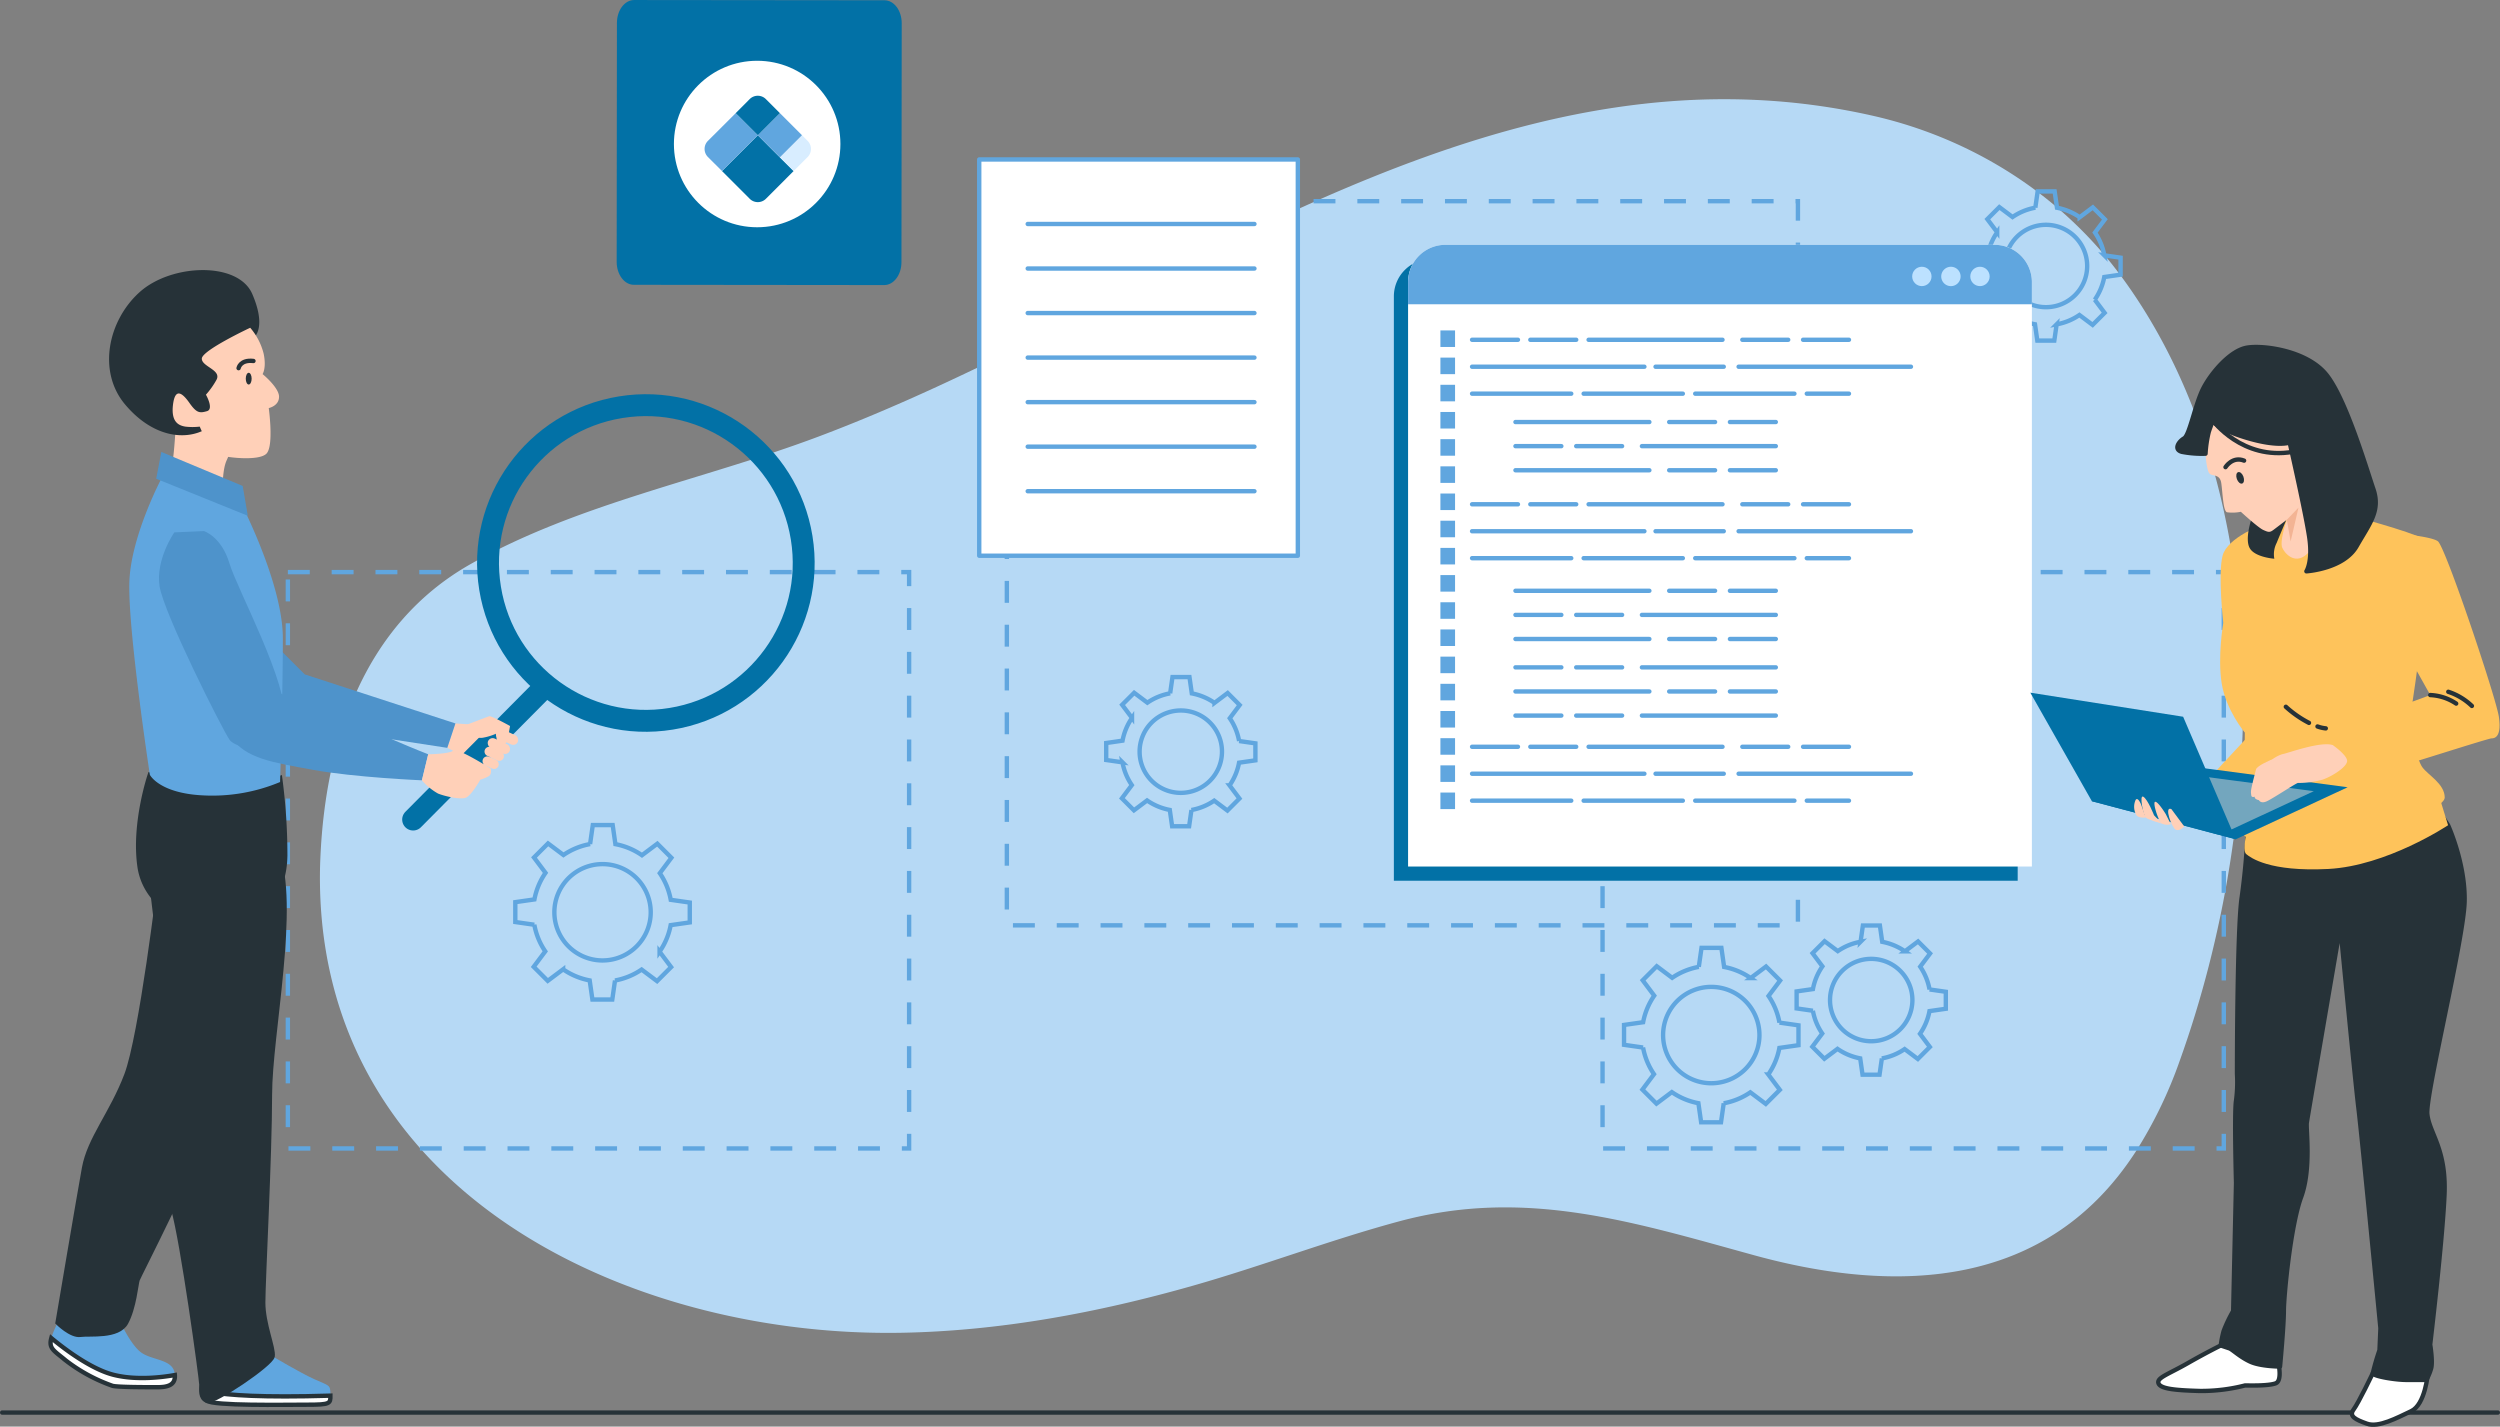 <svg xmlns="http://www.w3.org/2000/svg" width="570.599" height="325.614" viewBox="0 0 570.599 325.614">
  <rect x="0" y="0" width="570.599" height="325.614" fill="#808080" stroke="none"/>
  <g id="IT_Service_Thailand_ic_11" transform="translate(14120.5 16656.619)">
    <g id="Group_312211" data-name="Group 312211" transform="translate(-14120 -16656.619)">
      <g id="IT_Service_Argentina_ic_9" transform="translate(0 22.645)">
        <g id="Group_310761" data-name="Group 310761" transform="translate(0 0)">
          <g id="Background_Simple" data-name="Background Simple" transform="translate(72.521 0)">
            <g id="Group_310686" data-name="Group 310686" transform="translate(0 0)">
              <path id="Path_140894" data-name="Path 140894" d="M195.54,79.252c61.828-30.47,125.419-70.313,197.246-54.008,22.271,5.056,42.538,17.694,56.238,36.068C485.656,110.443,482.677,185.7,462.774,241a100.542,100.542,0,0,1-10.014,20.663c-20.2,31.207-54.241,32.677-87.074,23.655-27.785-7.636-52.4-15.49-81.1-7.727-15.9,4.3-31.3,10.21-47.141,14.708-21.564,6.124-43.8,10.284-66.254,10.705C111.773,304.124,43.9,273.787,38.64,207.376a104.526,104.526,0,0,1-.208-12.942c1.187-26.512,9.941-53.063,34.2-66.827,24.395-13.838,53.338-19.31,79.432-29.126C166.907,92.9,181.3,86.268,195.54,79.252Z" transform="translate(-38.323 -21.461)" fill="#b6d9f5"/>
            </g>
          </g>
          <g id="Floor" transform="translate(0 299.757)">
            <line id="Line_832" data-name="Line 832" x2="569.599" fill="none" stroke="#263238" stroke-linecap="round" stroke-linejoin="round" stroke-width="1"/>
          </g>
          <g id="Group_312209" data-name="Group 312209" transform="translate(65.201 13.751)">
            <g id="Segment_Lines" data-name="Segment Lines" transform="translate(0 9.524)">
              <rect id="Rectangle_163628" data-name="Rectangle 163628" width="180.556" height="165.278" transform="translate(164.1)" fill="none" stroke="#60a6df" stroke-miterlimit="10" stroke-width="1" stroke-dasharray="5"/>
              <rect id="Rectangle_163629" data-name="Rectangle 163629" width="141.795" height="131.547" transform="translate(0 84.657)" fill="none" stroke="#60a6df" stroke-miterlimit="10" stroke-width="1" stroke-dasharray="5"/>
              <rect id="Rectangle_163630" data-name="Rectangle 163630" width="141.795" height="131.547" transform="translate(300.062 84.657)" fill="none" stroke="#60a6df" stroke-miterlimit="10" stroke-width="1" stroke-dasharray="5"/>
            </g>
            <g id="Gears" transform="translate(51.912 7.291)">
              <path id="Path_140930" data-name="Path 140930" d="M133.33,90.83v4.535l4.344.622a15.735,15.735,0,0,0,2.494,6.076l-2.641,3.523,3.207,3.207,3.51-2.632a15.726,15.726,0,0,0,6.061,2.532l.624,4.36h4.535l.621-4.343a15.727,15.727,0,0,0,6.076-2.494l3.523,2.641,3.207-3.207-2.632-3.51a15.734,15.734,0,0,0,2.531-6.061l4.36-.623V90.919l-4.343-.622a15.731,15.731,0,0,0-2.494-6.076l2.641-3.523-3.207-3.207-3.51,2.632a15.735,15.735,0,0,0-6.061-2.532l-.623-4.36h-4.535l-.621,4.343a15.749,15.749,0,0,0-6.077,2.494L140.8,77.429l-3.207,3.207,2.632,3.51a15.736,15.736,0,0,0-2.532,6.061Zm19.91-8.683a10.995,10.995,0,1,1-10.994,10.995A10.995,10.995,0,0,1,153.24,82.147Z" transform="translate(-133.33 71.389)" fill="none" stroke="#60a6df" stroke-miterlimit="10" stroke-width="1"/>
              <path id="Path_140931" data-name="Path 140931" d="M192.064,85.426V89.3l3.714.531a13.454,13.454,0,0,0,2.133,5.2l-2.259,3.013,2.743,2.742,3-2.251a13.46,13.46,0,0,0,5.182,2.165l.533,3.729h3.878l.531-3.715a13.452,13.452,0,0,0,5.2-2.133l3.013,2.259,2.742-2.743-2.251-3a13.459,13.459,0,0,0,2.165-5.183l3.729-.533V85.5l-3.715-.531a13.452,13.452,0,0,0-2.133-5.2l2.259-3.013-2.743-2.742-3,2.251a13.45,13.45,0,0,0-5.183-2.165l-.533-3.729h-3.878l-.531,3.715a13.455,13.455,0,0,0-5.2,2.133l-3.012-2.259-2.743,2.742,2.251,3a13.46,13.46,0,0,0-2.165,5.183ZM209.09,78a9.4,9.4,0,1,1-9.4,9.4A9.4,9.4,0,0,1,209.09,78Z" transform="translate(-57.198 40.474)" fill="none" stroke="#60a6df" stroke-miterlimit="10" stroke-width="1"/>
              <path id="Path_140932" data-name="Path 140932" d="M497.884,343.834v4.535l4.344.622a15.73,15.73,0,0,0,2.494,6.076l-2.642,3.522,3.207,3.207,3.51-2.632a15.738,15.738,0,0,0,6.061,2.532l.623,4.36h4.535l.621-4.344a15.73,15.73,0,0,0,6.077-2.494l3.522,2.642,3.207-3.207-2.632-3.51a15.728,15.728,0,0,0,2.531-6.061l4.36-.623v-4.535l-4.343-.621a15.727,15.727,0,0,0-2.495-6.076l2.641-3.523L530.3,330.5l-3.51,2.632a15.735,15.735,0,0,0-6.061-2.531l-.623-4.36h-4.535l-.621,4.343a15.73,15.73,0,0,0-6.077,2.494l-3.522-2.641-3.207,3.207,2.632,3.51a15.735,15.735,0,0,0-2.532,6.061Zm19.91-8.683A10.995,10.995,0,1,1,506.8,346.146,10.994,10.994,0,0,1,517.794,335.151Z" transform="translate(-244.829 -153.59)" fill="none" stroke="#60a6df" stroke-miterlimit="10" stroke-width="1"/>
              <path id="Path_140933" data-name="Path 140933" d="M556.618,338.43v3.878l3.714.531a13.452,13.452,0,0,0,2.133,5.2l-2.259,3.012,2.743,2.742,3-2.25a13.462,13.462,0,0,0,5.183,2.165l.533,3.728h3.878l.531-3.714a13.471,13.471,0,0,0,5.2-2.133l3.013,2.258,2.742-2.742-2.251-3a13.446,13.446,0,0,0,2.165-5.183l3.729-.533v-3.878l-3.715-.531a13.456,13.456,0,0,0-2.133-5.2l2.258-3.012-2.742-2.743-3,2.251a13.46,13.46,0,0,0-5.183-2.165l-.533-3.728h-3.878l-.531,3.714a13.458,13.458,0,0,0-5.2,2.133L563,326.969l-2.743,2.743,2.251,3a13.464,13.464,0,0,0-2.165,5.183ZM573.644,331a9.4,9.4,0,1,1-9.4,9.4A9.4,9.4,0,0,1,573.644,331Z" transform="translate(-264.173 -155.835)" fill="none" stroke="#60a6df" stroke-miterlimit="10" stroke-width="1"/>
              <path id="Path_140934" data-name="Path 140934" d="M628.081,69.349v3.878l3.714.531a13.457,13.457,0,0,0,2.133,5.2l-2.258,3.012,2.742,2.743,3-2.251a13.463,13.463,0,0,0,5.183,2.165l.533,3.728h3.878l.531-3.714a13.451,13.451,0,0,0,5.2-2.133l3.013,2.259,2.742-2.743-2.251-3a13.455,13.455,0,0,0,2.166-5.183l3.728-.533V69.425l-3.714-.531a13.472,13.472,0,0,0-2.133-5.2l2.258-3.012L655.8,57.943l-3,2.251a13.453,13.453,0,0,0-5.183-2.165l-.533-3.729h-3.878l-.531,3.715a13.448,13.448,0,0,0-5.2,2.133l-3.012-2.259-2.743,2.742,2.251,3a13.46,13.46,0,0,0-2.165,5.183Zm17.026-7.425a9.4,9.4,0,1,1-9.4,9.4A9.4,9.4,0,0,1,645.107,61.924Z" transform="translate(-295.745 -54.3)" fill="none" stroke="#60a6df" stroke-miterlimit="10" stroke-width="1"/>
            </g>
            <g id="Screen" transform="translate(252.435 19.485)">
              <g id="Group_310697" data-name="Group 310697">
                <path id="Rectangle_163632" data-name="Rectangle 163632" d="M8.521,0H133.858a8.521,8.521,0,0,1,8.521,8.521V141.9a0,0,0,0,1,0,0H0a0,0,0,0,1,0,0V8.521A8.521,8.521,0,0,1,8.521,0Z" transform="translate(0 3.241)" fill="#0271a6"/>
                <path id="Rectangle_163633" data-name="Rectangle 163633" d="M8.521,0H133.858a8.521,8.521,0,0,1,8.521,8.521V141.9a0,0,0,0,1,0,0H0a0,0,0,0,1,0,0V8.521A8.521,8.521,0,0,1,8.521,0Z" transform="translate(3.241)" fill="#fff"/>
                <path id="Rectangle_163634" data-name="Rectangle 163634" d="M8.521,0H133.858a8.521,8.521,0,0,1,8.521,8.521v5.042a0,0,0,0,1,0,0H0a0,0,0,0,1,0,0V8.521A8.521,8.521,0,0,1,8.521,0Z" transform="translate(3.241)" fill="#60a6df"/>
                <g id="Group_310696" data-name="Group 310696" transform="translate(118.299 5.002)">
                  <ellipse id="Ellipse_4809" data-name="Ellipse 4809" cx="2.21" cy="2.21" rx="2.21" ry="2.21" transform="translate(0 0)" fill="#bce1ff"/>
                  <path id="Path_140935" data-name="Path 140935" d="M621.662,83.6a2.21,2.21,0,1,0-2.21,2.211A2.211,2.211,0,0,0,621.662,83.6Z" transform="translate(-610.61 -81.387)" fill="#bce1ff"/>
                  <ellipse id="Ellipse_4810" data-name="Ellipse 4810" cx="2.21" cy="2.21" rx="2.21" ry="2.21" transform="translate(13.263 0)" fill="#bce1ff"/>
                </g>
              </g>
              <g id="Group_310717" data-name="Group 310717" transform="translate(10.623 19.535)">
                <g id="Group_310699" data-name="Group 310699" transform="translate(7.226 2.136)">
                  <line id="Line_835" data-name="Line 835" x2="10.469" fill="none" stroke="#60a6df" stroke-linecap="round" stroke-linejoin="round" stroke-width="1"/>
                  <line id="Line_836" data-name="Line 836" x2="39.331" transform="translate(0 6.15)" fill="none" stroke="#60a6df" stroke-linecap="round" stroke-linejoin="round" stroke-width="1"/>
                  <line id="Line_837" data-name="Line 837" x2="39.331" transform="translate(60.836 6.15)" fill="none" stroke="#60a6df" stroke-linecap="round" stroke-linejoin="round" stroke-width="1"/>
                  <line id="Line_838" data-name="Line 838" x2="15.563" transform="translate(41.878 6.15)" fill="none" stroke="#60a6df" stroke-linecap="round" stroke-linejoin="round" stroke-width="1"/>
                  <line id="Line_839" data-name="Line 839" x2="22.636" transform="translate(0 12.3)" fill="none" stroke="#60a6df" stroke-linecap="round" stroke-linejoin="round" stroke-width="1"/>
                  <line id="Line_840" data-name="Line 840" x2="22.636" transform="translate(25.466 12.3)" fill="none" stroke="#60a6df" stroke-linecap="round" stroke-linejoin="round" stroke-width="1"/>
                  <line id="Line_841" data-name="Line 841" x2="22.637" transform="translate(50.932 12.3)" fill="none" stroke="#60a6df" stroke-linecap="round" stroke-linejoin="round" stroke-width="1"/>
                  <line id="Line_842" data-name="Line 842" x2="9.621" transform="translate(76.398 12.3)" fill="none" stroke="#60a6df" stroke-linecap="round" stroke-linejoin="round" stroke-width="1"/>
                  <line id="Line_843" data-name="Line 843" x2="10.469" transform="translate(13.299)" fill="none" stroke="#60a6df" stroke-linecap="round" stroke-linejoin="round" stroke-width="1"/>
                  <g id="Group_310698" data-name="Group 310698" transform="translate(26.598)">
                    <line id="Line_844" data-name="Line 844" x2="10.469" transform="translate(48.952)" fill="none" stroke="#60a6df" stroke-linecap="round" stroke-linejoin="round" stroke-width="1"/>
                    <line id="Line_845" data-name="Line 845" x2="10.469" transform="translate(35.087)" fill="none" stroke="#60a6df" stroke-linecap="round" stroke-linejoin="round" stroke-width="1"/>
                    <line id="Line_846" data-name="Line 846" x2="30.559" fill="none" stroke="#60a6df" stroke-linecap="round" stroke-linejoin="round" stroke-width="1"/>
                  </g>
                </g>
                <g id="Group_310701" data-name="Group 310701" transform="translate(7.226 39.682)">
                  <line id="Line_847" data-name="Line 847" x2="10.469" fill="none" stroke="#60a6df" stroke-linecap="round" stroke-linejoin="round" stroke-width="1"/>
                  <line id="Line_848" data-name="Line 848" x2="39.331" transform="translate(0 6.15)" fill="none" stroke="#60a6df" stroke-linecap="round" stroke-linejoin="round" stroke-width="1"/>
                  <line id="Line_849" data-name="Line 849" x2="39.331" transform="translate(60.836 6.15)" fill="none" stroke="#60a6df" stroke-linecap="round" stroke-linejoin="round" stroke-width="1"/>
                  <line id="Line_850" data-name="Line 850" x2="15.563" transform="translate(41.878 6.15)" fill="none" stroke="#60a6df" stroke-linecap="round" stroke-linejoin="round" stroke-width="1"/>
                  <line id="Line_851" data-name="Line 851" x2="22.636" transform="translate(0 12.3)" fill="none" stroke="#60a6df" stroke-linecap="round" stroke-linejoin="round" stroke-width="1"/>
                  <line id="Line_852" data-name="Line 852" x2="22.636" transform="translate(25.466 12.3)" fill="none" stroke="#60a6df" stroke-linecap="round" stroke-linejoin="round" stroke-width="1"/>
                  <line id="Line_853" data-name="Line 853" x2="22.637" transform="translate(50.932 12.3)" fill="none" stroke="#60a6df" stroke-linecap="round" stroke-linejoin="round" stroke-width="1"/>
                  <line id="Line_854" data-name="Line 854" x2="9.621" transform="translate(76.398 12.3)" fill="none" stroke="#60a6df" stroke-linecap="round" stroke-linejoin="round" stroke-width="1"/>
                  <line id="Line_855" data-name="Line 855" x2="10.469" transform="translate(13.299)" fill="none" stroke="#60a6df" stroke-linecap="round" stroke-linejoin="round" stroke-width="1"/>
                  <g id="Group_310700" data-name="Group 310700" transform="translate(26.598)">
                    <line id="Line_856" data-name="Line 856" x2="10.469" transform="translate(48.952)" fill="none" stroke="#60a6df" stroke-linecap="round" stroke-linejoin="round" stroke-width="1"/>
                    <line id="Line_857" data-name="Line 857" x2="10.469" transform="translate(35.087)" fill="none" stroke="#60a6df" stroke-linecap="round" stroke-linejoin="round" stroke-width="1"/>
                    <line id="Line_858" data-name="Line 858" x2="30.559" fill="none" stroke="#60a6df" stroke-linecap="round" stroke-linejoin="round" stroke-width="1"/>
                  </g>
                </g>
                <g id="Group_310703" data-name="Group 310703" transform="translate(7.226 95.03)">
                  <line id="Line_859" data-name="Line 859" x2="10.469" fill="none" stroke="#60a6df" stroke-linecap="round" stroke-linejoin="round" stroke-width="1"/>
                  <line id="Line_860" data-name="Line 860" x2="39.331" transform="translate(0 6.15)" fill="none" stroke="#60a6df" stroke-linecap="round" stroke-linejoin="round" stroke-width="1"/>
                  <line id="Line_861" data-name="Line 861" x2="39.331" transform="translate(60.836 6.15)" fill="none" stroke="#60a6df" stroke-linecap="round" stroke-linejoin="round" stroke-width="1"/>
                  <line id="Line_862" data-name="Line 862" x2="15.563" transform="translate(41.878 6.15)" fill="none" stroke="#60a6df" stroke-linecap="round" stroke-linejoin="round" stroke-width="1"/>
                  <line id="Line_863" data-name="Line 863" x2="22.636" transform="translate(0 12.3)" fill="none" stroke="#60a6df" stroke-linecap="round" stroke-linejoin="round" stroke-width="1"/>
                  <line id="Line_864" data-name="Line 864" x2="22.636" transform="translate(25.466 12.3)" fill="none" stroke="#60a6df" stroke-linecap="round" stroke-linejoin="round" stroke-width="1"/>
                  <line id="Line_865" data-name="Line 865" x2="22.637" transform="translate(50.932 12.3)" fill="none" stroke="#60a6df" stroke-linecap="round" stroke-linejoin="round" stroke-width="1"/>
                  <line id="Line_866" data-name="Line 866" x2="9.621" transform="translate(76.398 12.3)" fill="none" stroke="#60a6df" stroke-linecap="round" stroke-linejoin="round" stroke-width="1"/>
                  <line id="Line_867" data-name="Line 867" x2="10.469" transform="translate(13.299)" fill="none" stroke="#60a6df" stroke-linecap="round" stroke-linejoin="round" stroke-width="1"/>
                  <g id="Group_310702" data-name="Group 310702" transform="translate(26.598)">
                    <line id="Line_868" data-name="Line 868" x2="10.469" transform="translate(48.952)" fill="none" stroke="#60a6df" stroke-linecap="round" stroke-linejoin="round" stroke-width="1"/>
                    <line id="Line_869" data-name="Line 869" x2="10.469" transform="translate(35.087)" fill="none" stroke="#60a6df" stroke-linecap="round" stroke-linejoin="round" stroke-width="1"/>
                    <line id="Line_870" data-name="Line 870" x2="30.559" fill="none" stroke="#60a6df" stroke-linecap="round" stroke-linejoin="round" stroke-width="1"/>
                  </g>
                </g>
                <g id="Group_310707" data-name="Group 310707" transform="translate(17.13 20.909)">
                  <g id="Group_310704" data-name="Group 310704">
                    <line id="Line_871" data-name="Line 871" x2="10.469" transform="translate(48.951)" fill="none" stroke="#60a6df" stroke-linecap="round" stroke-linejoin="round" stroke-width="1"/>
                    <line id="Line_872" data-name="Line 872" x2="10.469" transform="translate(35.087)" fill="none" stroke="#60a6df" stroke-linecap="round" stroke-linejoin="round" stroke-width="1"/>
                    <line id="Line_873" data-name="Line 873" x2="30.559" fill="none" stroke="#60a6df" stroke-linecap="round" stroke-linejoin="round" stroke-width="1"/>
                  </g>
                  <g id="Group_310705" data-name="Group 310705" transform="translate(0 11.005)">
                    <line id="Line_874" data-name="Line 874" x2="10.469" transform="translate(48.951)" fill="none" stroke="#60a6df" stroke-linecap="round" stroke-linejoin="round" stroke-width="1"/>
                    <line id="Line_875" data-name="Line 875" x2="10.469" transform="translate(35.087)" fill="none" stroke="#60a6df" stroke-linecap="round" stroke-linejoin="round" stroke-width="1"/>
                    <line id="Line_876" data-name="Line 876" x2="30.559" fill="none" stroke="#60a6df" stroke-linecap="round" stroke-linejoin="round" stroke-width="1"/>
                  </g>
                  <g id="Group_310706" data-name="Group 310706" transform="translate(0 5.502)">
                    <line id="Line_877" data-name="Line 877" x1="10.469" fill="none" stroke="#60a6df" stroke-linecap="round" stroke-linejoin="round" stroke-width="1"/>
                    <line id="Line_878" data-name="Line 878" x1="10.469" transform="translate(13.865)" fill="none" stroke="#60a6df" stroke-linecap="round" stroke-linejoin="round" stroke-width="1"/>
                    <line id="Line_879" data-name="Line 879" x1="30.559" transform="translate(28.862)" fill="none" stroke="#60a6df" stroke-linecap="round" stroke-linejoin="round" stroke-width="1"/>
                  </g>
                </g>
                <g id="Group_310711" data-name="Group 310711" transform="translate(17.13 59.426)">
                  <g id="Group_310708" data-name="Group 310708">
                    <line id="Line_880" data-name="Line 880" x2="10.469" transform="translate(48.951)" fill="none" stroke="#60a6df" stroke-linecap="round" stroke-linejoin="round" stroke-width="1"/>
                    <line id="Line_881" data-name="Line 881" x2="10.469" transform="translate(35.087)" fill="none" stroke="#60a6df" stroke-linecap="round" stroke-linejoin="round" stroke-width="1"/>
                    <line id="Line_882" data-name="Line 882" x2="30.559" fill="none" stroke="#60a6df" stroke-linecap="round" stroke-linejoin="round" stroke-width="1"/>
                  </g>
                  <g id="Group_310709" data-name="Group 310709" transform="translate(0 11.005)">
                    <line id="Line_883" data-name="Line 883" x2="10.469" transform="translate(48.951)" fill="none" stroke="#60a6df" stroke-linecap="round" stroke-linejoin="round" stroke-width="1"/>
                    <line id="Line_884" data-name="Line 884" x2="10.469" transform="translate(35.087)" fill="none" stroke="#60a6df" stroke-linecap="round" stroke-linejoin="round" stroke-width="1"/>
                    <line id="Line_885" data-name="Line 885" x2="30.559" fill="none" stroke="#60a6df" stroke-linecap="round" stroke-linejoin="round" stroke-width="1"/>
                  </g>
                  <g id="Group_310710" data-name="Group 310710" transform="translate(0 5.502)">
                    <line id="Line_886" data-name="Line 886" x1="10.469" fill="none" stroke="#60a6df" stroke-linecap="round" stroke-linejoin="round" stroke-width="1"/>
                    <line id="Line_887" data-name="Line 887" x1="10.469" transform="translate(13.865)" fill="none" stroke="#60a6df" stroke-linecap="round" stroke-linejoin="round" stroke-width="1"/>
                    <line id="Line_888" data-name="Line 888" x1="30.559" transform="translate(28.862)" fill="none" stroke="#60a6df" stroke-linecap="round" stroke-linejoin="round" stroke-width="1"/>
                  </g>
                </g>
                <g id="Group_310715" data-name="Group 310715" transform="translate(17.13 76.904)">
                  <g id="Group_310712" data-name="Group 310712">
                    <line id="Line_889" data-name="Line 889" x1="10.469" fill="none" stroke="#60a6df" stroke-linecap="round" stroke-linejoin="round" stroke-width="1"/>
                    <line id="Line_890" data-name="Line 890" x1="10.469" transform="translate(13.865)" fill="none" stroke="#60a6df" stroke-linecap="round" stroke-linejoin="round" stroke-width="1"/>
                    <line id="Line_891" data-name="Line 891" x1="30.559" transform="translate(28.862)" fill="none" stroke="#60a6df" stroke-linecap="round" stroke-linejoin="round" stroke-width="1"/>
                  </g>
                  <g id="Group_310713" data-name="Group 310713" transform="translate(0 11.005)">
                    <line id="Line_892" data-name="Line 892" x1="10.469" fill="none" stroke="#60a6df" stroke-linecap="round" stroke-linejoin="round" stroke-width="1"/>
                    <line id="Line_893" data-name="Line 893" x1="10.469" transform="translate(13.865)" fill="none" stroke="#60a6df" stroke-linecap="round" stroke-linejoin="round" stroke-width="1"/>
                    <line id="Line_894" data-name="Line 894" x1="30.559" transform="translate(28.862)" fill="none" stroke="#60a6df" stroke-linecap="round" stroke-linejoin="round" stroke-width="1"/>
                  </g>
                  <g id="Group_310714" data-name="Group 310714" transform="translate(0 5.502)">
                    <line id="Line_895" data-name="Line 895" x2="10.469" transform="translate(48.951)" fill="none" stroke="#60a6df" stroke-linecap="round" stroke-linejoin="round" stroke-width="1"/>
                    <line id="Line_896" data-name="Line 896" x2="10.469" transform="translate(35.087)" fill="none" stroke="#60a6df" stroke-linecap="round" stroke-linejoin="round" stroke-width="1"/>
                    <line id="Line_897" data-name="Line 897" x2="30.559" fill="none" stroke="#60a6df" stroke-linecap="round" stroke-linejoin="round" stroke-width="1"/>
                  </g>
                </g>
                <g id="Group_310716" data-name="Group 310716">
                  <rect id="Rectangle_163635" data-name="Rectangle 163635" width="3.343" height="3.777" fill="#60a6df"/>
                  <rect id="Rectangle_163636" data-name="Rectangle 163636" width="3.343" height="3.777" transform="translate(0 6.204)" fill="#60a6df"/>
                  <rect id="Rectangle_163637" data-name="Rectangle 163637" width="3.343" height="3.777" transform="translate(0 12.409)" fill="#60a6df"/>
                  <rect id="Rectangle_163638" data-name="Rectangle 163638" width="3.343" height="3.777" transform="translate(0 18.613)" fill="#60a6df"/>
                  <rect id="Rectangle_163639" data-name="Rectangle 163639" width="3.343" height="3.777" transform="translate(0 24.818)" fill="#60a6df"/>
                  <rect id="Rectangle_163640" data-name="Rectangle 163640" width="3.343" height="3.777" transform="translate(0 31.022)" fill="#60a6df"/>
                  <rect id="Rectangle_163641" data-name="Rectangle 163641" width="3.343" height="3.777" transform="translate(0 37.226)" fill="#60a6df"/>
                  <rect id="Rectangle_163642" data-name="Rectangle 163642" width="3.343" height="3.777" transform="translate(0 43.431)" fill="#60a6df"/>
                  <rect id="Rectangle_163643" data-name="Rectangle 163643" width="3.343" height="3.777" transform="translate(0 49.635)" fill="#60a6df"/>
                  <rect id="Rectangle_163644" data-name="Rectangle 163644" width="3.343" height="3.777" transform="translate(0 55.84)" fill="#60a6df"/>
                  <rect id="Rectangle_163645" data-name="Rectangle 163645" width="3.343" height="3.777" transform="translate(0 62.044)" fill="#60a6df"/>
                  <rect id="Rectangle_163646" data-name="Rectangle 163646" width="3.343" height="3.777" transform="translate(0 68.248)" fill="#60a6df"/>
                  <rect id="Rectangle_163647" data-name="Rectangle 163647" width="3.343" height="3.777" transform="translate(0 74.453)" fill="#60a6df"/>
                  <rect id="Rectangle_163648" data-name="Rectangle 163648" width="3.343" height="3.777" transform="translate(0 80.657)" fill="#60a6df"/>
                  <rect id="Rectangle_163649" data-name="Rectangle 163649" width="3.343" height="3.777" transform="translate(0 86.862)" fill="#60a6df"/>
                  <rect id="Rectangle_163650" data-name="Rectangle 163650" width="3.343" height="3.777" transform="translate(0 93.066)" fill="#60a6df"/>
                  <rect id="Rectangle_163651" data-name="Rectangle 163651" width="3.343" height="3.777" transform="translate(0 99.27)" fill="#60a6df"/>
                  <rect id="Rectangle_163652" data-name="Rectangle 163652" width="3.343" height="3.777" transform="translate(0 105.475)" fill="#60a6df"/>
                </g>
              </g>
            </g>
            <g id="Files" transform="translate(157.797 0)">
              <g id="Group_310722" data-name="Group 310722" transform="translate(0)">
                <g id="Group_310721" data-name="Group 310721" transform="translate(0)">
                  <rect id="Rectangle_163655" data-name="Rectangle 163655" width="90.444" height="72.718" transform="translate(0 90.444) rotate(-90)" fill="#fff" stroke="#60a6df" stroke-linecap="round" stroke-linejoin="round" stroke-width="1"/>
                  <g id="Group_310720" data-name="Group 310720" transform="translate(11.066 14.727)">
                    <line id="Line_905" data-name="Line 905" x2="51.748" transform="translate(0 60.991)" fill="none" stroke="#60a6df" stroke-linecap="round" stroke-linejoin="round" stroke-width="1"/>
                    <line id="Line_906" data-name="Line 906" x2="51.748" transform="translate(0 50.826)" fill="none" stroke="#60a6df" stroke-linecap="round" stroke-linejoin="round" stroke-width="1"/>
                    <line id="Line_907" data-name="Line 907" x2="51.748" transform="translate(0 40.661)" fill="none" stroke="#60a6df" stroke-linecap="round" stroke-linejoin="round" stroke-width="1"/>
                    <line id="Line_908" data-name="Line 908" x2="51.748" transform="translate(0 30.496)" fill="none" stroke="#60a6df" stroke-linecap="round" stroke-linejoin="round" stroke-width="1"/>
                    <line id="Line_909" data-name="Line 909" x2="51.748" transform="translate(0 20.33)" fill="none" stroke="#60a6df" stroke-linecap="round" stroke-linejoin="round" stroke-width="1"/>
                    <line id="Line_910" data-name="Line 910" x2="51.748" transform="translate(0 10.165)" fill="none" stroke="#60a6df" stroke-linecap="round" stroke-linejoin="round" stroke-width="1"/>
                    <line id="Line_911" data-name="Line 911" x2="51.748" fill="none" stroke="#60a6df" stroke-linecap="round" stroke-linejoin="round" stroke-width="1"/>
                  </g>
                </g>
              </g>
            </g>
          </g>
          <g id="Character_2" data-name="Character 2" transform="translate(462.902 56.556)">
            <g id="Group_310751" data-name="Group 310751">
              <g id="Group_310744" data-name="Group 310744" transform="translate(29.2 104.551)">
                <path id="Path_140952" data-name="Path 140952" d="M619.264,434.883s-3.131,1.524-7.559,4.054-7.116,3.322-6.642,4.587,3.8,1.581,9.489,1.739A40.243,40.243,0,0,0,624.83,444c.633,0,5.219.158,6.959-.474s.474-5.377.474-5.377S621.92,433.835,619.264,434.883Z" transform="translate(-605.009 -311.54)" fill="#fff" stroke="#263238" stroke-linecap="round" stroke-linejoin="round" stroke-width="1"/>
                <path id="Path_140953" data-name="Path 140953" d="M660.352,442.152s-3.237,6.759-4.379,8.281.38,2.283,3.045,3.235,6.851-1.332,10.086-2.855,3.806-8.563,3.806-8.563Z" transform="translate(-611.389 -312.478)" fill="#fff" stroke="#263238" stroke-linecap="round" stroke-linejoin="round" stroke-width="1"/>
                <path id="Path_140954" data-name="Path 140954" d="M673.212,298.358s3.993,8.719,3.774,17.451-8.95,44.1-8.513,48.467,4.366,7.859,3.929,18.337-3.274,34.272-3.274,34.272.654,3.929.218,5.457a12.071,12.071,0,0,1-1.092,2.619h-4.584c-2.62,0-7.64-.873-7.64-1.527a53.765,53.765,0,0,1,1.528-5.24l.219-5.02s-4.148-43-5.02-50.208-4.147-41.483-4.147-41.483-7.423,43.229-7.641,44.757,1.091,10.479-1.309,17.027-3.93,22.485-3.93,25.978-.873,12.661-.873,12.661-4.366,0-6.767-1.092-4.148-2.837-4.8-3.056l-1.964-.655a25.39,25.39,0,0,1,.655-3.274,31.047,31.047,0,0,1,2.183-4.583l.655-29.252s-.437-16.154,0-18.773a31.84,31.84,0,0,0,.219-6.113c0-.873,0-33.405,1.091-40.39a159.749,159.749,0,0,0,1.395-16.016l42.7-4.941Z" transform="translate(-607.067 -293.761)" fill="#263238" stroke="#263238" stroke-linecap="round" stroke-linejoin="round" stroke-width="1"/>
              </g>
              <path id="Path_140955" data-name="Path 140955" d="M671.935,291.356l2.061,6.7s-13.963,9.3-27.362,9.983-17.695-2.551-18.726-3.41.394-6.23.394-6.23,14.945,1.547,22.675-.343S671.935,291.356,671.935,291.356Z" transform="translate(-578.65 -188.907)" fill="#fec35b"/>
              <path id="Path_140956" data-name="Path 140956" d="M626.75,276.339l-6.792,7.314-1.829,1.959,8.882,2.482.914-11.494Z" transform="translate(-577.463 -187.012)" fill="#fec35b"/>
              <g id="Group_310745" data-name="Group 310745" transform="translate(43.318 38.444)">
                <path id="Path_140957" data-name="Path 140957" d="M653.492,218.842s14.554,3.911,15.492,5.477-3.641,35.943-4.3,38.579,1.318,10.872,2.636,12.684,5.106,3.788,5.106,6.918-21.249,10.872-28.826,10.872-16.014-1.267-16.838-2.09-.128-3.675-.128-4.333.165-19.272.165-19.272-4.283-5.107-5.271-11.2.354-13.846.354-13.846-1.251-11.11-.156-15.336,9.39-7.2,9.39-7.2S639.251,216.651,653.492,218.842Z" transform="translate(-621.164 -218.112)" fill="#fec35b"/>
                <path id="Path_140958" data-name="Path 140958" d="M643.606,271.76a24.593,24.593,0,0,1-5.274-3.674" transform="translate(-623.33 -224.415)" fill="none" stroke="#263238" stroke-linecap="round" stroke-linejoin="round" stroke-width="1"/>
                <path id="Path_140959" data-name="Path 140959" d="M648.485,273.663a7.543,7.543,0,0,1-1.881-.431" transform="translate(-624.373 -225.065)" fill="none" stroke="#263238" stroke-linecap="round" stroke-linejoin="round" stroke-width="1"/>
              </g>
              <g id="Group_310746" data-name="Group 310746" transform="translate(33.564)">
                <path id="Path_140960" data-name="Path 140960" d="M629.247,218.9s-1.591,4.563-.424,6.685,5.623,2.441,5.623,2.441a5.66,5.66,0,0,1,.531-3.608c.954-2.334,2.546-6.048,2.546-6.048Z" transform="translate(-612.323 -179.701)" fill="#263238"/>
                <path id="Path_140961" data-name="Path 140961" d="M617.313,200.615s.211,3.607.849,4.457,2.441,0,2.759,2.334.425,6.261,1.273,6.579a9.461,9.461,0,0,0,3.184-.106s3.926,3.607,5.094,4.138,1.486.637,2.335,0,3.077-2.334,3.077-2.334-1.7,4.881-1.061,6.367,2.971,3.926,5.624,1.486,4.244-7.958,4.244-7.958l-7-19.844L618.48,191.17S616.358,199.129,617.313,200.615Z" transform="translate(-610.894 -176.27)" fill="#ffd0b8"/>
                <path id="Path_140962" data-name="Path 140962" d="M635.841,196.872s3.4,14.962,4.245,20.587-.637,7.853-.637,7.853,8.49-.53,11.461-5.731,5.518-8.064,3.82-13.052-6.367-20.8-10.824-26.21-14.325-6.685-18.039-6.049-7.958,5.518-9.869,9.126-3.184,10.824-4.457,11.567-2.441,2.547-.53,3.078a24.1,24.1,0,0,0,5.412.425,27.429,27.429,0,0,1,.743-4.988c.53-1.591.954-2.546.954-2.546s.637,1.8,7.747,3.926,9.763,1.061,9.763,1.061Z" transform="translate(-610.003 -174.119)" fill="#263238" stroke="#263238" stroke-linecap="round" stroke-linejoin="round" stroke-width="1"/>
                <path id="Path_140963" data-name="Path 140963" d="M619.291,193.356s6.686,9.126,18.253,7.11" transform="translate(-611.175 -176.546)" fill="none" stroke="#263238" stroke-linecap="round" stroke-linejoin="round" stroke-width="1"/>
                <path id="Path_140964" data-name="Path 140964" d="M622.57,205.247s1.592-2.546,4.244-1.486" transform="translate(-611.588 -177.826)" fill="none" stroke="#263238" stroke-linecap="round" stroke-linejoin="round" stroke-width="1"/>
                <path id="Path_140966" data-name="Path 140966" d="M625.519,208.372c.26.717.8,1.176,1.218,1.026s.537-.851.279-1.568-.8-1.176-1.218-1.026S625.26,207.655,625.519,208.372Z" transform="translate(-611.943 -178.238)" fill="#263238"/>
                <path id="Path_140967" data-name="Path 140967" d="M638.6,218.823l2.653-2.759-1.8,7.746Z" transform="translate(-613.61 -179.41)" fill="#f3b494"/>
              </g>
              <path id="Path_140968" data-name="Path 140968" d="M620.5,300.244l25.549-11.88-38.578-5.11-19.8,8.3Z" transform="translate(-573.622 -187.885)" fill="#0271a6"/>
              <path id="Path_140969" data-name="Path 140969" d="M620.655,298.319l18.783-8.734-28.363-3.757-14.557,6.1Z" transform="translate(-574.738 -188.209)" fill="#73a6be"/>
              <path id="Path_140970" data-name="Path 140970" d="M618.476,297.865,606.468,269.89,571.594,264.4l14.052,24.782Z" transform="translate(-571.594 -185.506)" fill="#0271a6"/>
              <g id="Group_310747" data-name="Group 310747" transform="translate(23.69 102.593)">
                <path id="Path_140971" data-name="Path 140971" d="M608.326,294.791l2.938,3.96s-1.022,1.149-1.916.766S606.537,294.024,608.326,294.791Z" transform="translate(-599.824 -291.923)" fill="#ffd0b8"/>
                <path id="Path_140972" data-name="Path 140972" d="M607.745,298.011a2.866,2.866,0,0,1-2.043-.128c-.767-.511-2.172-4.854-1.534-4.982s2.428,2.81,2.428,2.81Z" transform="translate(-599.373 -291.694)" fill="#ffd0b8"/>
                <path id="Path_140973" data-name="Path 140973" d="M605.275,297.71s-3.194-.894-3.705-1.405-1.533-5.366-.51-4.727,2.427,4.216,2.427,4.216Z" transform="translate(-598.946 -291.52)" fill="#ffd0b8"/>
                <path id="Path_140974" data-name="Path 140974" d="M601.328,296.389s-1.66.255-2.172-.639a3.8,3.8,0,0,1-.128-3.322c.511-.894,1.278,1.022,1.278,1.022Z" transform="translate(-598.704 -291.604)" fill="#ffd0b8"/>
              </g>
              <g id="Group_310750" data-name="Group 310750" transform="translate(50.346 42.459)">
                <g id="Group_310748" data-name="Group 310748" transform="translate(25.082)">
                  <path id="Path_140975" data-name="Path 140975" d="M664.855,222.707s8.92.626,10.641,1.878,13.259,35.6,13.918,40.045-.823,4.942-1.647,4.942-20.1,6.26-22.4,6.753-2.8.165-3.624-.494-4.777-5.436-3.624-8.236a5.243,5.243,0,0,1,3.13-3.295l12.518-4.612-9.849-17.577" transform="translate(-657.909 -222.707)" fill="#fec35b"/>
                  <path id="Path_140976" data-name="Path 140976" d="M681.961,266.969a11.514,11.514,0,0,0-5.906-1.943" transform="translate(-660.198 -228.045)" fill="none" stroke="#263238" stroke-linecap="round" stroke-linejoin="round" stroke-width="1"/>
                  <path id="Path_140977" data-name="Path 140977" d="M680.761,264.17a14.235,14.235,0,0,1,5.382,3.229" transform="translate(-660.791 -227.937)" fill="none" stroke="#263238" stroke-linecap="round" stroke-linejoin="round" stroke-width="1"/>
                </g>
                <path id="Path_140978" data-name="Path 140978" d="M650.621,276.506s5.6-1.812,6.424-2.47,2.636-.165,3.624,2.141,0,6.1,0,6.1l-6.589,1.647s-1.647.329-3.294-2.471S648.808,276.671,650.621,276.506Z" transform="translate(-631.754 -229.147)" fill="#fec35b"/>
                <g id="Group_310749" data-name="Group 310749" transform="translate(0 48.21)">
                  <path id="Path_140979" data-name="Path 140979" d="M633.814,281.931s-3.26,1.341-3.451,2.2-1.246,4.506-1.15,5.273,0,1.15.862.959,1.917-2.2,2.685-4.123,1.725-4.41,1.725-4.41Z" transform="translate(-629.207 -278.375)" fill="#ffd0b8"/>
                  <path id="Path_140980" data-name="Path 140980" d="M648.031,278.076s3.163,2.2,3.259,3.547-3.356,3.547-5.56,4.314a19.88,19.88,0,0,1-5.657.766c-.383,0-5.848,3.643-7.189,4.219s-1.726-.288-1.726-.288-1.055-.191-.959-.766a6.955,6.955,0,0,1,.863-1.726s.48-1.917,1.055-4.122,3.547-3.739,4.6-3.931S645.347,277.117,648.031,278.076Z" transform="translate(-629.331 -277.876)" fill="#ffd0b8"/>
                  <path id="Path_140981" data-name="Path 140981" d="M638.872,285.565A20.576,20.576,0,0,0,635.8,287c-.384.384-4.506,4.6-4.506,4.6" transform="translate(-629.471 -278.845)" fill="#ffd0b8"/>
                  <line id="Line_921" data-name="Line 921" x1="5.369" y2="5.752" transform="translate(1.731 4.515)" fill="none"/>
                </g>
              </g>
            </g>
          </g>
          <g id="Character_1" data-name="Character 1" transform="translate(11.034 39.499)">
            <g id="Group_310760" data-name="Group 310760">
              <path id="Path_140982" data-name="Path 140982" d="M159.062,265.918l-3.417-.223-1.857,5.571,7.725,3.937,4.9-8.163Z" transform="translate(-63.233 -162.721)" fill="#ffd0b8"/>
              <path id="Path_140983" data-name="Path 140983" d="M106.455,243.432l7.749,7.752,34.387,11.192-1.857,5.571-40.1-6.146Z" transform="translate(-56.178 -159.403)" fill="#4e93cb"/>
              <g id="Group_310757" data-name="Group 310757">
                <path id="Path_140984" data-name="Path 140984" d="M80.713,182.505s-.235,6.581-.939,11.046-.94,6.346-.94,6.346l12.927,4.936s-1.175-8.932.47-12.692A22.7,22.7,0,0,0,94.11,185.8s-4.231-10.342-8.7-11.047S80.713,182.505,80.713,182.505Z" transform="translate(-52.061 -149.159)" fill="#ffd0b8"/>
                <path id="Path_140985" data-name="Path 140985" d="M96.078,158.993s2.35-2.115-.7-9.166-17.862-6.581-24.914-.235-9.4,17.627-3.29,24.913,13.4,8.226,18.1,5.406,5.171-8.227,5.171-10.342-1.646-7.287.7-8.7A16.608,16.608,0,0,1,96.078,158.993Z" transform="translate(-49.799 -144.685)" fill="#263238" stroke="#263238" stroke-miterlimit="10" stroke-width="1"/>
                <g id="Group_310752" data-name="Group 310752" transform="translate(27.873 12.662)">
                  <path id="Path_140986" data-name="Path 140986" d="M97.828,159.565s-11.047,5.171-11.047,7.051,4.7,2.586,3.291,4.936a18.6,18.6,0,0,1-2.35,3.291s1.881,3.291.235,3.761-2.35.47-4-1.881-3.291-3.525-3.76.47,1.41,4.7,2.82,4.936a13.837,13.837,0,0,0,3.291,0s2.35,5.64,4,6.345,9.637,1.645,11.282-.235.47-10.342.47-10.342,2.35-.471,2.35-2.585-3.76-5.171-3.76-5.171.94-1.41.235-4.7A14.383,14.383,0,0,0,97.828,159.565Z" transform="translate(-80.127 -159.565)" fill="#ffd0b8"/>
                  <path id="Path_140987" data-name="Path 140987" d="M101.078,172.983c0,.741-.3,1.342-.671,1.342s-.671-.6-.671-1.342.3-1.342.671-1.342S101.078,172.242,101.078,172.983Z" transform="translate(-83.05 -161.365)" fill="#263238"/>
                  <path id="Path_140988" data-name="Path 140988" d="M97.81,170.107s.351-1.989,3.393-1.637" transform="translate(-82.763 -160.886)" fill="none" stroke="#263238" stroke-linecap="round" stroke-linejoin="round" stroke-width="1"/>
                </g>
                <g id="Group_310753" data-name="Group 310753" transform="translate(0 236.994)">
                  <path id="Path_140990" data-name="Path 140990" d="M63.087,425.336S65.541,430.858,68,432.7s7.055,1.533,7.669,4.6-1.841,3.374-3.988,3.374-8.9,0-10.123-.306a38.092,38.092,0,0,1-10.736-5.829c-3.681-3.067-4.6-2.76-1.841-8.589S63.087,425.336,63.087,425.336Z" transform="translate(-47.372 -423.19)" fill="#60a6df"/>
                  <path id="Path_140991" data-name="Path 140991" d="M75.747,438.99c-2.97.526-8.809,1.243-13.938-.038-5.148-1.287-11.2-5.864-14.26-8.4-.644,2.387.562,2.826,3.269,5.081a38.1,38.1,0,0,0,10.736,5.829c1.227.306,7.975.306,10.123.306C73.678,441.771,75.939,441.5,75.747,438.99Z" transform="translate(-47.373 -424.288)" fill="#fff" stroke="#263238" stroke-miterlimit="10" stroke-width="1"/>
                </g>
                <path id="Path_140992" data-name="Path 140992" d="M72.571,307.957s-4.216,35.336-7.59,44.231-8.447,14.526-9.674,21.274-6.049,35.312-6.049,35.312,3.068,3.068,5.215,2.76,8.589.614,10.43-2.76,2.3-8.857,2.607-9.777S80.7,373.206,83.771,363.39,96.725,313.012,96.418,308.1" transform="translate(-47.653 -169.021)" fill="#263238" stroke="#263238" stroke-miterlimit="10" stroke-width="1"/>
                <path id="Path_140993" data-name="Path 140993" d="M73.545,279.474s-3.761,11.046-2.35,20.917,12.456,14.807,20.213,13.4,13.033-6.816,13.033-16.217a133.964,133.964,0,0,0-1.175-17.392S88.117,284.879,73.545,279.474Z" transform="translate(-50.875 -164.775)" fill="#263238" stroke="#263238" stroke-miterlimit="10" stroke-width="1"/>
                <g id="Group_310754" data-name="Group 310754" transform="translate(17.973 46.653)">
                  <path id="Path_140994" data-name="Path 140994" d="M76.044,199.509s-7.051,13.162-7.522,23.738,4.667,44.308,4.667,44.308,2.115,4.23,12.221,4.7a40.053,40.053,0,0,0,17.5-3.055s.633-20.1.633-32.791-9.871-31.494-9.871-31.494Z" transform="translate(-68.492 -199.509)" fill="#60a6df"/>
                  <path id="Path_140995" data-name="Path 140995" d="M70.971,233.9s.619,7.443,9.613,8.373" transform="translate(-68.862 -204.636)" fill="none"/>
                  <path id="Path_140996" data-name="Path 140996" d="M73.886,245.566a15.509,15.509,0,0,0,10.854,1.86" transform="translate(-69.296 -206.374)" fill="none"/>
                  <path id="Path_140997" data-name="Path 140997" d="M77.578,277.4s8.993-7.753,13.645-14.886" transform="translate(-69.847 -208.9)" fill="none"/>
                  <path id="Path_140998" data-name="Path 140998" d="M90.672,271.261s-7.752,8.063-10.543,8.993" transform="translate(-70.227 -210.204)" fill="none"/>
                </g>
                <path id="Path_140999" data-name="Path 140999" d="M75.709,198.991l20.918,8.461-1.175-6.816L76.884,192.88Z" transform="translate(-51.595 -151.868)" fill="#4e93cb"/>
                <g id="Group_310755" data-name="Group 310755" transform="translate(35.541 247.361)">
                  <path id="Path_141000" data-name="Path 141000" d="M104.282,435.434s6.135,3.681,9.509,5.215,3.681,1.227,3.681,3.375.307,2.453-5.215,2.453-21.473.307-23.006-.92S102.135,434.514,104.282,435.434Z" transform="translate(-89.138 -435.374)" fill="#60a6df"/>
                  <path id="Path_141001" data-name="Path 141001" d="M112.258,447.919c5.168,0,5.23-.269,5.217-2.064-15.723.478-23.387-.116-27.111-.81-.976.945-1.463,1.675-1.112,1.955C90.786,448.226,106.737,447.919,112.258,447.919Z" transform="translate(-89.138 -436.815)" fill="#fff" stroke="#263238" stroke-miterlimit="10" stroke-width="1"/>
                </g>
                <g id="Group_310756" data-name="Group 310756" transform="translate(23.078 132.028)">
                  <path id="Path_141002" data-name="Path 141002" d="M74.492,307.361s2.147,21.166,4.908,30.369,2.76,13.19,1.84,21.166-3.988,15.337-1.84,22.7,6.442,38.853,6.442,40.08-.307,3.068,1.227,3.681,14.724-8.282,15.03-10.123-2.147-7.362-2.147-12.27,1.533-33.638,1.533-47.442,6.408-43.412,1.5-55.682" transform="translate(-74.492 -299.839)" fill="#263238" stroke="#263238" stroke-miterlimit="10" stroke-width="1"/>
                </g>
              </g>
              <g id="Group_310758" data-name="Group 310758" transform="translate(82.76 25.029)">
                <ellipse id="Ellipse_4813" data-name="Ellipse 4813" cx="36.021" cy="36.021" rx="36.021" ry="36.021" transform="translate(11.792 11.54) rotate(-9.217)" fill="none" stroke="#0271a6" stroke-linecap="round" stroke-linejoin="round" stroke-width="5"/>
                <line id="Line_922" data-name="Line 922" x1="29.706" y2="29.934" transform="translate(0 69.947)" fill="none" stroke="#0271a6" stroke-linecap="round" stroke-linejoin="round" stroke-width="5"/>
              </g>
              <g id="Group_310759" data-name="Group 310759" transform="translate(24.752 59.066)">
                <path id="Path_141004" data-name="Path 141004" d="M79.962,214.4s-4.295,6.135-3.374,12.27,14.454,32.937,15.988,35.084,11.656,4.295,12.577-4.295-10.774-29.868-12.614-36-5.828-7.362-5.828-7.362" transform="translate(-76.459 -214.097)" fill="#4e93cb"/>
                <path id="Path_141005" data-name="Path 141005" d="M105.738,257.519s8.992,1.137,15.292,4.947,19.747,9.052,19.747,9.052l-1.442,5.94s-15.41-.66-24.768-2.377-15.406-2.54-18.86-7.5" transform="translate(-79.328 -220.569)" fill="#4e93cb"/>
              </g>
              <path id="Path_141006" data-name="Path 141006" d="M148.418,273.805s4.931-.069,5.723-.861,8.555,4.119,8.555,4.119.317,1.267-.476,1.743a9.449,9.449,0,0,1-1.9.792s-2.059,3.644-3.326,4.119-4.753-.317-6.337-.951a13.813,13.813,0,0,1-3.68-3.021Z" transform="translate(-62.218 -163.789)" fill="#ffd0b8"/>
              <rect id="Rectangle_163660" data-name="Rectangle 163660" width="5.422" height="2.303" rx="1.151" transform="translate(102.214 103.867) rotate(24.989)" fill="#ffd0b8"/>
              <path id="Path_141007" data-name="Path 141007" d="M165.427,277.3l-1.565-.729a1.066,1.066,0,0,1-.516-1.416h0a1.066,1.066,0,0,1,1.417-.517l1.564.729a1.067,1.067,0,0,1,.517,1.417h0A1.066,1.066,0,0,1,165.427,277.3Z" transform="translate(-64.643 -164.04)" fill="#ffd0b8"/>
              <path id="Rectangle_163661" data-name="Rectangle 163661" d="M1.083,0h2.5a1.08,1.08,0,0,1,1.08,1.08v0A1.082,1.082,0,0,1,3.579,2.162h-2.5A1.079,1.079,0,0,1,0,1.083v0A1.083,1.083,0,0,1,1.083,0Z" transform="matrix(0.906, 0.422, -0.422, 0.906, 99.614, 107.952)" fill="#ffd0b8"/>
              <rect id="Rectangle_163662" data-name="Rectangle 163662" width="5.422" height="2.303" rx="1.151" transform="translate(100.357 105.947) rotate(24.987)" fill="#ffd0b8"/>
              <path id="Path_141008" data-name="Path 141008" d="M157.629,266.149s5.81-2.224,6.287-2.383,4.766,2.224,4.766,2.224a31.857,31.857,0,0,1-.795,3.654c-.317.794-1.747,1.27-2.065.159a8.386,8.386,0,0,1-.317-2.065,12.791,12.791,0,0,1-3.177.953,10.861,10.861,0,0,1-3.495-.476" transform="translate(-63.806 -162.433)" fill="#ffd0b8"/>
            </g>
          </g>
        </g>
      </g>
      <g id="Group_312210" data-name="Group 312210" transform="translate(140.244)">
        <path id="Rectangle_163295" data-name="Rectangle 163295" d="M5.231,0H59.769C62.658,0,65,1.76,65,3.931V61.069C65,63.24,62.658,65,59.769,65H5.231C2.342,65,0,63.24,0,61.069V3.931C0,1.76,2.342,0,5.231,0Z" transform="translate(0 65) rotate(-89.94)" fill="#0271a6"/>
        <g id="Group_312195" data-name="Group 312195" transform="translate(13.07 13.87)">
          <g id="Group_312069" data-name="Group 312069">
            <circle id="Ellipse_4862" data-name="Ellipse 4862" cx="19" cy="19" r="19" fill="#fff"/>
          </g>
          <g id="PIN" transform="translate(7 7.984)">
            <g id="logo">
              <g id="Layer_2" transform="translate(0 0)">
                <g id="Group_311856" data-name="Group 311856">
                  <g id="Layer_1-2">
                    <path id="Shape" d="M414.039,930.941,409,935.976l6.331,6.331a2.609,2.609,0,0,0,3.688,0l6.327-6.331-5.046-5.035-3.12-3.141Z" transform="translate(-405.027 -918.789)" fill="#0271a6"/>
                    <path id="Shape_1_" d="M3.973,412.222l-3.209,3.2a2.609,2.609,0,0,0,0,3.688l3.209,3.2,5.039-5.034,3.141-3.141L7.1,409.1Z" transform="translate(0 -405.127)" fill="#60a6df"/>
                    <path id="Shape_2_" d="M1769.3,932.946l3.132,3.13,3.2-3.2a2.609,2.609,0,0,0,0-3.688l-1.285-1.285Z" transform="translate(-1752.114 -918.888)" fill="#d8edff"/>
                    <path id="Shape_3_" d="M1253.027,416.575h0l-3.129-3.13,5.045-5.045h0l-5.045,5.045Z" transform="translate(-1237.758 -404.434)" fill="#b1d4e5"/>
                    <path id="Shape_4_" d="M1249.9,413.445l3.129,3.13,1.916,1.916,5.046-5.046-1.913-1.916-3.133-3.129Z" transform="translate(-1237.759 -404.434)" fill="#60a6df"/>
                    <path id="Shape_5_" d="M740.492,4.073,737.29.864a2.609,2.609,0,0,0-3.688,0l-3.2,3.209,5.058,5.039Z" transform="translate(-723.305 -0.1)" fill="#0271a6"/>
                  </g>
                </g>
              </g>
            </g>
          </g>
        </g>
      </g>
    </g>
  </g>
</svg>
